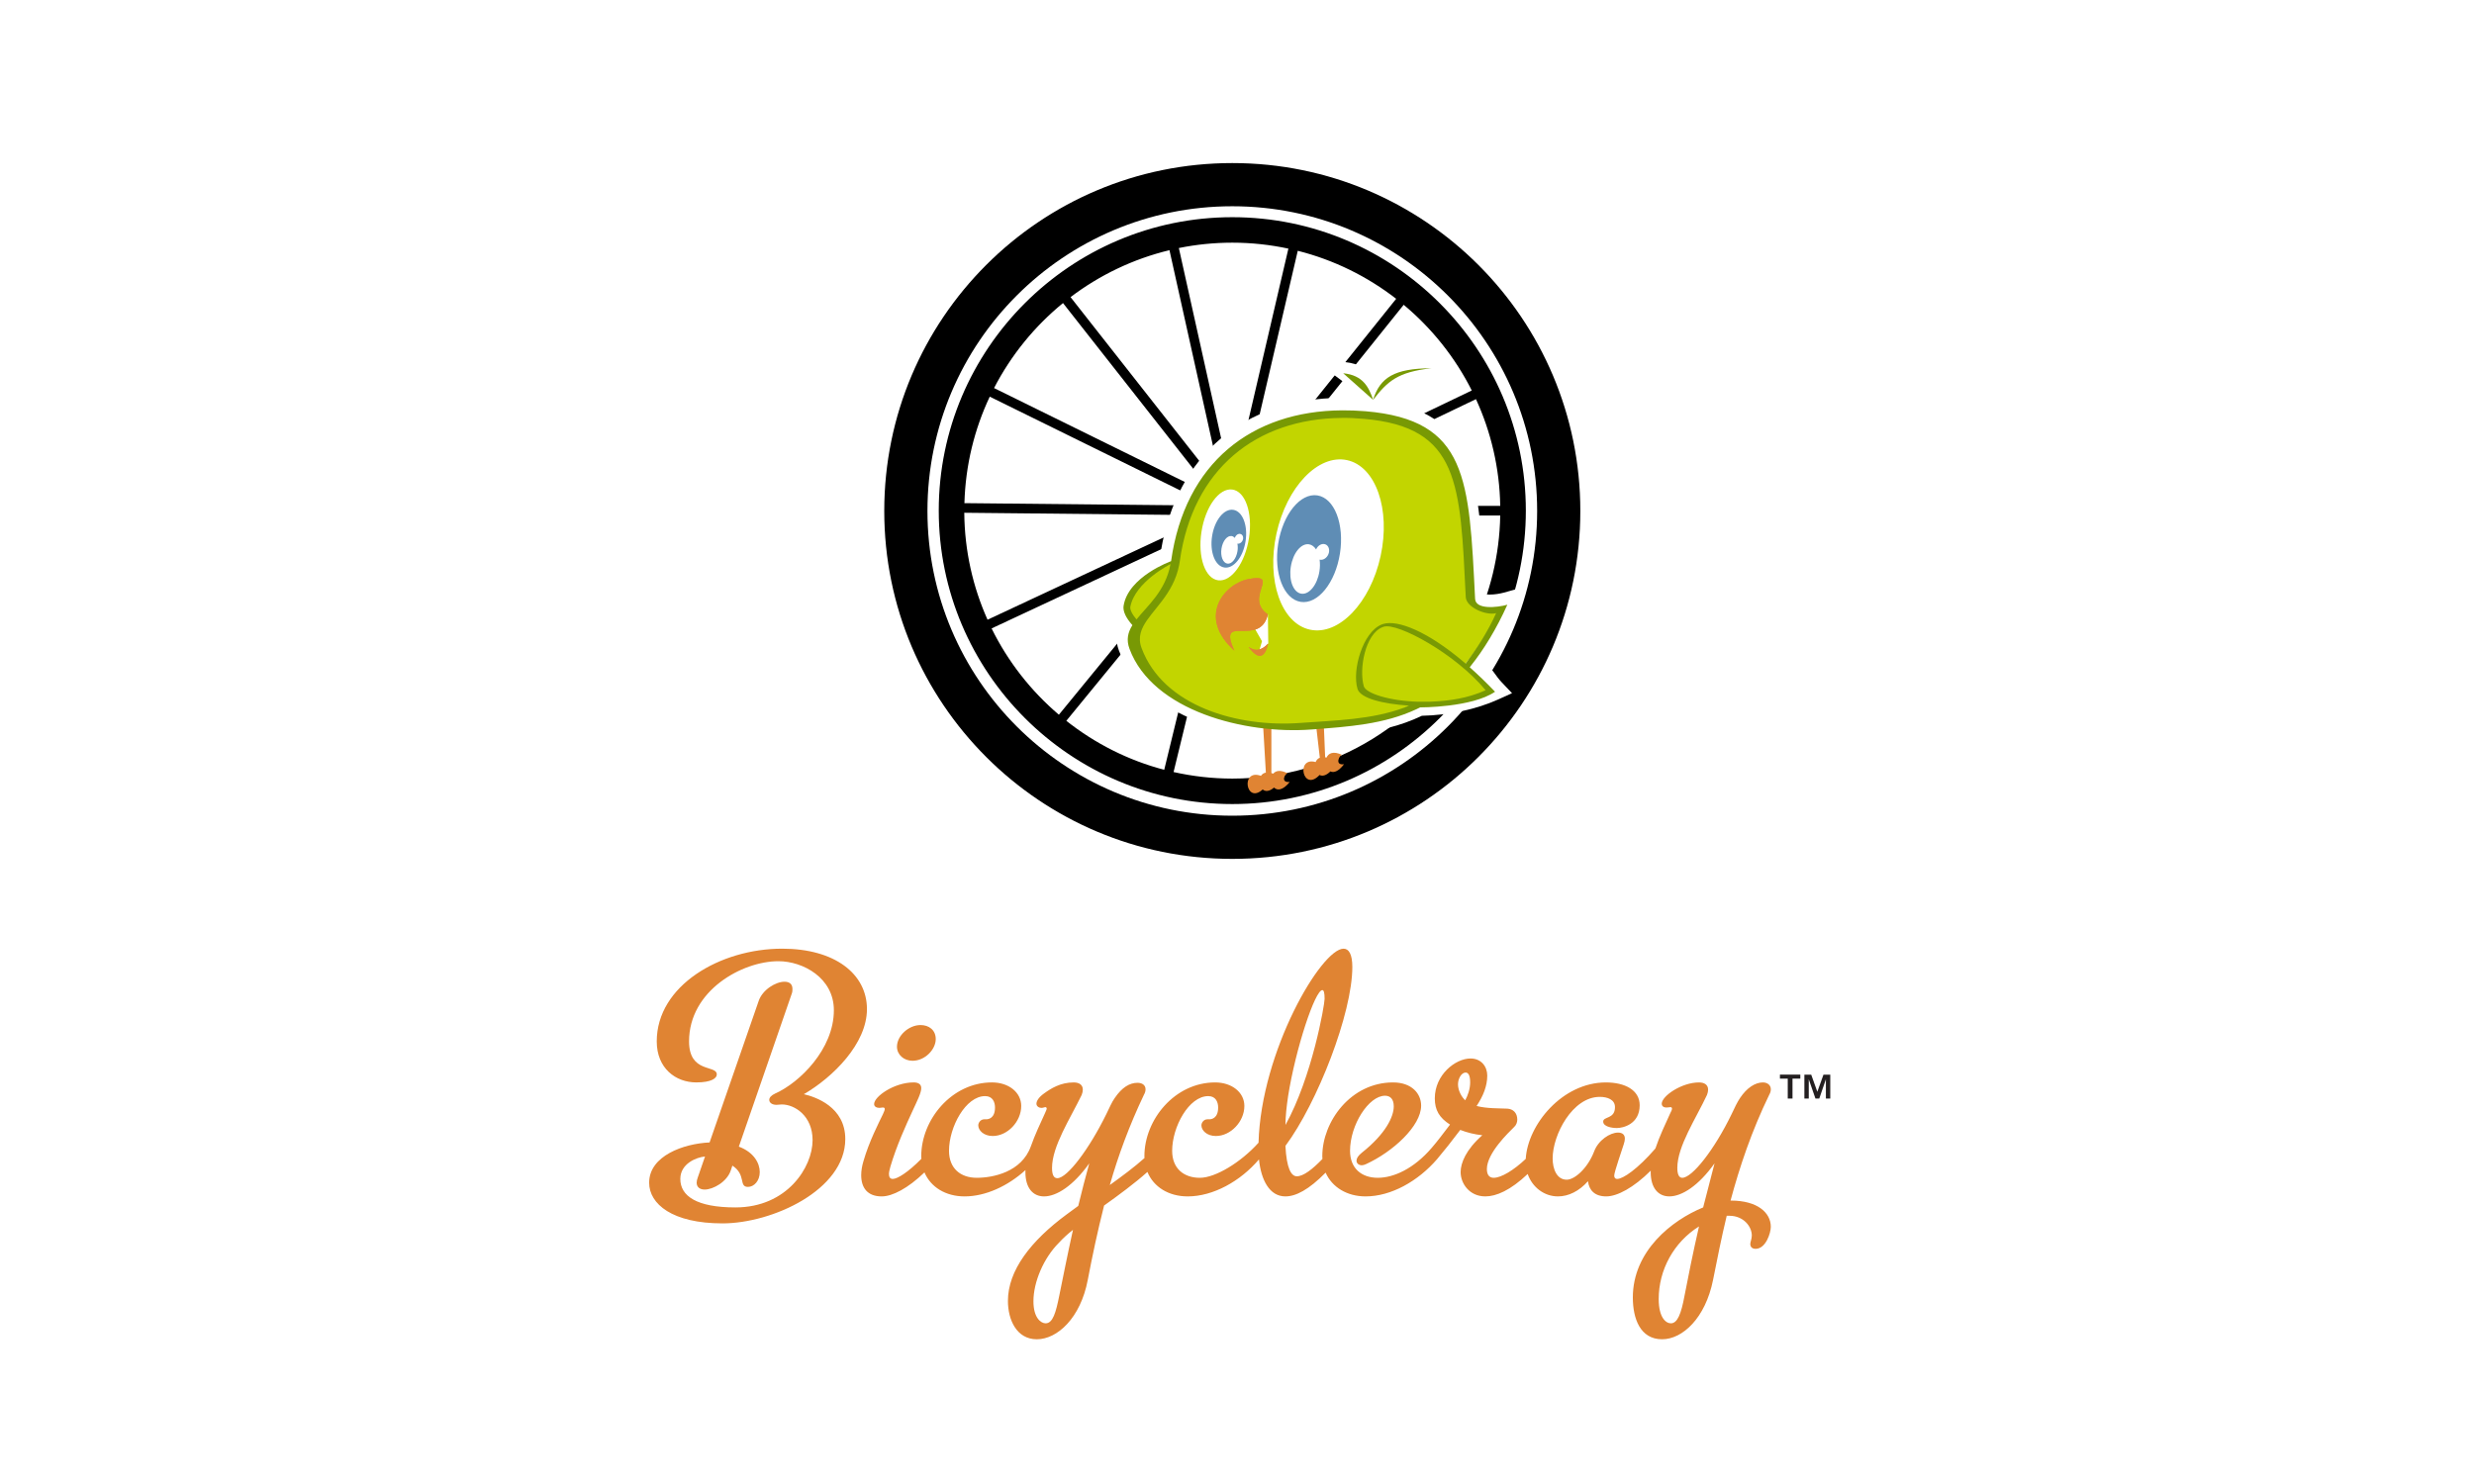 <?xml version="1.0" encoding="UTF-8"?> <svg xmlns="http://www.w3.org/2000/svg" id="Layer_1" version="1.1" viewBox="0 0 500 300"><defs><style> .st0 { fill: #789904; } .st1 { fill: #231f20; } .st2 { fill: #c2d500; } .st3 { fill: #5f8db5; } .st4 { fill: #fff; } .st5 { fill: #e08433; } </style></defs><rect class="st4" x="-1009.468" y="-119.874" width="8401.73" height="546.09"></rect><g><g><path d="M249.05,32.965c-38.848,0-70.34,31.488-70.34,70.331s31.492,70.331,70.34,70.331,70.336-31.485,70.336-70.331-31.485-70.331-70.336-70.331ZM249.049,164.899c-34.022,0-61.61-27.583-61.61-61.603s27.588-61.601,61.61-61.601,61.611,27.584,61.611,61.601-27.579,61.603-61.611,61.603Z"></path><path d="M249.049,43.907c-32.713,0-59.326,26.611-59.326,59.319s26.614,59.319,59.326,59.319,59.326-26.61,59.326-59.319-26.614-59.319-59.326-59.319ZM244.768,104.164l-45.184,21.116c-2.962-6.618-4.64-13.929-4.701-21.622l49.884.506ZM194.911,101.715c.213-7.678,2.022-14.962,5.12-21.527l44.757,22.033-49.877-.506ZM253.32,102.264l44.974-21.575c3.029,6.592,4.771,13.889,4.906,21.575h-49.88ZM303.199,104.207c-.144,8.073-2.049,15.723-5.369,22.57l-44.702-22.57h50.071ZM297.45,78.939l-44.971,21.574,31.209-38.898c5.695,4.748,10.396,10.644,13.762,17.324ZM250.963,99.296l11.317-48.598c7.336,1.849,14.078,5.203,19.888,9.706l-31.205,38.893ZM260.386,50.26l-11.316,48.596-10.823-48.715c3.492-.709,7.104-1.084,10.801-1.084,3.889,0,7.678.421,11.337,1.203ZM247.173,99.278l-30.813-39.214c5.853-4.441,12.632-7.715,19.993-9.49l10.82,48.703ZM214.835,61.265l30.811,39.213-44.748-22.029c3.433-6.643,8.191-12.492,13.937-17.184ZM200.403,127.041l45.188-21.118-31.589,38.564c-5.645-4.801-10.298-10.732-13.599-17.446ZM247.094,107.155l-11.804,48.466c-7.312-1.921-14.017-5.343-19.783-9.903l31.587-38.563ZM249.049,157.396c-4.077,0-8.046-.468-11.868-1.325l12.332-50.638,30.761,39.974,1.54-1.185-29.391-38.194,44.52,22.479c-9.1,17.165-27.15,28.89-47.894,28.89Z"></path></g><g><g><path class="st5" d="M162.459,221.2c5.915-3.456,12.752-10.216,12.752-17.206,0-7.143-6.53-12.213-17.131-12.213-12.521,0-25.351,7.451-25.351,18.741,0,5.454,3.841,8.296,7.989,8.296,3.073,0,4.148-.845,4.148-1.613,0-1.997-5.608-.154-5.608-6.683,0-10.292,10.754-16.207,18.052-16.207,4.994,0,11.216,3.38,11.216,9.909,0,7.911-6.991,14.671-11.83,16.822-.845.384-1.229.845-1.229,1.306,0,.537.538.998,1.46.998.307,0,.768-.077,1.075-.077,2.612,0,6.222,2.304,6.222,7.221,0,5.453-5.147,13.595-15.594,13.595-7.835,0-11.138-2.304-11.138-5.761,0-3.073,3.226-4.379,4.993-4.532l-1.459,4.224c-.154.384-.23.769-.23,1.075,0,.922.691,1.383,1.613,1.383,1.69,0,4.532-1.536,5.3-3.917l.307-.921c2.842,1.843,1.229,4.301,3.15,4.301,1.229,0,2.381-1.229,2.381-2.995s-1.152-3.995-4.225-5.146l10.678-30.878c.153-.384.153-.691.153-.999,0-.998-.614-1.459-1.613-1.459-1.767,0-4.455,1.613-5.223,3.917l-9.91,28.574c-5.224.23-12.214,2.688-12.214,8.142,0,4.301,4.686,8.219,14.826,8.219,10.063,0,24.813-6.76,24.813-17.052,0-6.529-6.069-8.526-8.374-9.064Z"></path><path class="st5" d="M184.43,214.44c2.535,0,4.686-2.304,4.686-4.378,0-1.843-1.383-2.842-3.073-2.842-2.382,0-4.763,2.151-4.763,4.378,0,1.613,1.383,2.842,3.149,2.842Z"></path><path class="st5" d="M349.822,242.707h-.076c1.843-6.836,4.224-13.98,7.835-21.43.23-.385.307-.768.307-1.075,0-.845-.691-1.383-1.613-1.383-1.536,0-3.226,1.075-4.609,3.149-.614.922-1.076,1.921-1.69,3.227-3.534,7.297-7.989,12.904-9.987,12.904-.614,0-.999-.614-.999-1.997,0-4.378,3.765-9.986,5.992-14.748.153-.384.23-.768.23-1.075,0-.999-.768-1.46-1.844-1.46-3.533,0-7.528,2.766-7.528,4.302,0,.537.462.768.922.768s.691-.077.844-.077c.154,0,.307.077.307.307s-.153.538-.384.998c-.955,2.091-2.149,4.613-2.967,7.056-3.629,4.199-6.571,6.155-7.71,6.155-.462,0-.615-.307-.615-.691,0-.691,1.613-5.3,1.92-6.298.154-.461.231-.845.231-1.152,0-.845-.538-1.229-1.383-1.229-1.613,0-3.995,1.536-4.839,3.84-1.306,3.38-3.918,5.684-5.531,5.684-1.997,0-2.842-2.151-2.842-4.301,0-4.762,3.995-12.443,9.525-12.443,1.536,0,3.073.538,3.073,2.074,0,2.458-2.381,1.843-2.381,2.919,0,.998,1.69,1.306,2.765,1.306,1.229,0,4.609-.768,4.609-4.609,0-3.073-2.995-4.609-6.837-4.609-8.808,0-15.801,8.558-16.19,15.455-2.481,2.345-4.984,3.824-6.473,3.824-.844,0-1.382-.538-1.382-1.766,0-3.226,4.379-7.373,5.454-8.449.461-.385.691-.998.691-1.537,0-1.383-.845-2.151-1.997-2.227-1.69-.077-4.148,0-6.222-.538,1.306-1.997,2.15-3.995,2.15-6.145,0-1.844-1.229-3.457-3.38-3.457-3.073,0-7.221,3.303-7.221,8.065,0,2.381.922,3.917,3.074,5.3-1.23,1.613-2.612,3.456-3.688,4.686-.002.001-.003.003-.004.005-3.61,4.221-7.68,6.063-10.905,6.063-3.303,0-5.607-1.92-5.607-5.454,0-5.223,3.765-11.137,7.068-11.137,1.076,0,1.767.691,1.767,2.151,0,2.074-1.613,5.531-6.453,9.371-.768.614-1.076,1.152-1.076,1.613,0,.537.461.921,1.076.921.23,0,.538-.077.845-.23,5.377-2.458,11.139-7.681,11.139-11.829,0-2.381-1.844-4.686-5.685-4.686-8.527,0-14.289,7.912-14.289,14.901,0,.194.016.381.027.57-2.029,2.103-3.842,3.502-5.174,3.502-1.153,0-2.074-1.613-2.304-6.145,6.453-8.68,13.52-26.807,13.52-36.178,0-2.535-.691-3.687-1.767-3.687-4.513,0-16.682,20.763-17.189,39.222-3.6,4.01-8.737,7.095-11.849,7.095-3.303,0-5.608-1.92-5.608-5.454,0-4.839,3.38-11.06,7.298-11.06,1.536,0,1.997,1.229,1.997,2.304,0,2.227-1.382,2.381-1.767,2.381h-.385c-.768,0-1.229.691-1.229,1.229,0,.999,1.076,2.151,2.919,2.151,2.995,0,5.762-2.919,5.762-6.068,0-2.765-2.536-4.763-5.915-4.763-8.143,0-14.289,7.527-14.289,14.901,0,.132.013.258.018.386-2.022,1.816-4.709,3.809-7.008,5.452,1.69-5.915,3.918-11.983,6.913-18.281.23-.385.307-.768.307-1.075,0-.845-.691-1.306-1.613-1.306-1.613,0-3.149.922-4.609,3.072-.614.845-1.076,1.997-1.69,3.227-3.457,7.066-7.913,12.981-9.91,12.981-.691,0-1.076-.615-1.076-2.074,0-4.378,3.688-9.986,5.992-14.748.153-.384.23-.768.23-1.075,0-.999-.768-1.46-1.844-1.46-2.688,0-4.609,1.229-5.992,2.228-1.075.768-1.536,1.536-1.536,2.074,0,.537.538.845.999.845.385,0,.615-.154.768-.154.231,0,.307.154.307.307,0,.153-.153.461-.384.998-.9,1.97-2.013,4.321-2.823,6.629,0,0-.002.002-.003.004-1.885,5.227-7.699,6.348-10.925,6.348-3.303,0-5.609-1.92-5.609-5.454,0-4.839,3.38-11.06,7.298-11.06,1.536,0,1.998,1.229,1.998,2.304,0,2.227-1.383,2.381-1.767,2.381h-.385c-.768,0-1.229.691-1.229,1.229,0,.999,1.076,2.151,2.918,2.151,2.997,0,5.762-2.919,5.762-6.068,0-2.765-2.535-4.763-5.915-4.763-8.143,0-14.289,7.527-14.289,14.901,0,.185.016.363.026.543-2.726,2.763-4.857,4.066-5.787,4.066-.538,0-.768-.384-.768-.999,0-.384.153-.998.307-1.536,1.229-4.148,3.073-8.219,4.532-11.367.845-1.844,1.69-3.457,1.69-4.455,0-.691-.461-1.153-1.537-1.153-3.917,0-7.989,2.842-7.989,4.379,0,.537.538.768,1.076.768.23,0,.461-.077.692-.077.23,0,.384.077.384.307,0,.231-.154.538-.384,1.075-.845,1.767-2.766,5.454-3.918,9.448-.307.999-.461,1.998-.461,2.842,0,2.612,1.306,4.302,4.148,4.302,2.155,0,5.298-1.633,8.636-4.851,1.269,2.983,4.298,4.851,8.11,4.851,4.244,0,8.747-2.092,12.308-5.322-.007.136-.016.274-.016.407,0,3.226,1.536,4.916,3.764,4.916,2.536,0,5.916-2.151,9.142-6.683-.768,2.765-1.536,5.761-2.227,8.603l-2.304,1.69c-7.298,5.377-11.907,11.369-11.907,17.513,0,3.84,1.767,7.758,5.838,7.758,4.148,0,8.834-4.301,10.294-11.983.922-4.84,1.998-9.909,3.303-15.055,2.835-2.017,6.243-4.534,8.756-6.788,1.246,3.036,4.294,4.944,8.144,4.944,5.129,0,10.639-3.052,14.402-7.482.428,4.172,2.126,7.482,5.341,7.482,2.12,0,4.748-1.368,8.13-4.803,1.299,2.955,4.345,4.803,8.078,4.803,5.147,0,10.601-3.072,14.442-7.527.004-.004.006-.008.009-.011,1.305-1.536,3.068-3.758,4.677-5.904,1.383.538,2.919.921,4.456,1.075-3.303,2.919-4.379,5.607-4.379,7.451,0,2.304,1.767,4.916,4.994,4.916,2.197,0,5.077-1.221,8.556-4.533.934,2.702,3.358,4.533,6.117,4.533,2.151,0,4.302-1.075,6.068-3.072.23,1.843,1.383,3.072,3.688,3.072,2.233,0,5.527-1.754,8.999-5.207-.004.097-.011.197-.011.291,0,3.226,1.536,4.916,3.764,4.916,2.536,0,5.916-2.151,9.142-6.683l-2.304,8.91c-6.376,2.612-14.211,8.833-14.211,18.205,0,4.224,1.459,8.449,5.915,8.449,4.148,0,8.757-4.301,10.294-11.983.845-4.225,1.69-8.526,2.766-12.981h.537c2.842,0,4.533,2.151,4.533,3.994,0,.691-.307,1.306-.307,1.69,0,.691.461.998,1.076.998,2.074,0,3.073-3.227,3.073-4.455,0-2.842-2.689-5.3-8.066-5.3ZM260.328,221.584c1.537-9.678,5.454-21.43,6.915-21.43.307,0,.461.537.461,1.767s-2.535,15.823-7.912,25.501c0-1.69.23-3.764.537-5.837ZM214.082,261.91c-.691,3.457-1.305,5.607-2.765,5.607-.921,0-2.458-1.075-2.458-4.454,0-3.917,2.074-8.757,5.147-11.83.845-.922,1.767-1.767,2.842-2.611-1.153,5.223-2.074,9.909-2.766,13.288ZM296.126,222.429c-.692-.614-1.46-1.92-1.46-3.226,0-1.153.692-2.381,1.536-2.381.538,0,.922.538.922,1.997,0,1.306-.461,2.612-.999,3.61ZM340.45,261.91c-.691,3.764-1.459,5.607-2.765,5.607-.999,0-2.458-1.152-2.458-4.916,0-5.837,2.996-11.445,8.142-14.671-1.229,5.377-2.227,10.37-2.919,13.98Z"></path></g><path class="st1" d="M359.729,218.053v-.807h4.119v.807h-1.58v4.026h-.96v-4.026h-1.58ZM366.05,217.247l1.234,3.459,1.243-3.459h1.374v4.832h-.887v-3.899l-1.337,3.899h-.774l-1.349-3.899v3.899h-.887v-4.832h1.382Z"></path></g><g><path class="st4" d="M253.6,148.774c-4.617-.643-9.065-1.842-12.977-3.544-7.321-3.184-12.33-7.928-14.486-13.719-.754-2.021-.575-3.742.063-5.272-1.196-1.652-1.653-3.201-1.348-4.602.877-3.983,5.376-8.928,9.787-10.333,3.213-19.238,16.739-30.751,36.432-30.878l.362-.001c1.48,0,3.017.064,4.567.191.023.002.045.005.068.007l-10.765-8.07,6.489.64c2.891.286,4.688,1.507,5.85,2.907,2.57-3.127,8.95-2.295,14.065-2.324,0,0-9.518,4.635-11.688,7.305l-.036.037c18.291,3.119,18.937,16.044,20.045,38.35l.032.638c.198.046.522.093,1.019.093,1.038,0,2.147-.204,2.838-.395l3.778-1.045-1.28,3.955c-2.085,4.637-3.816,8.122-6.157,11.225,1.249,1.167,2.013,2.704,3.276,4.033l2.052,2.158-2.712,1.231c-4.518,2.051-9.992,3.217-15.513,3.341-4.375,2.112-8.975,3.107-13.711,3.699v.496c.177,1.848.234,1.226-.828,1.792-3.167,1.69-5.008,3.516-5.008,3.516l-.287-4.717v-.496c-.721.056-1.444.111-2.17.165l-.355.027c-1.198.09-2.446.136-3.706.136-.716,0-1.431-.025-2.147-.053v.184c.517,2.216,1.853,5.892.225,7.068-2.425.676-5.774.7-5.774.7v-8.443Z"></path><path class="st5" d="M271.244,152.611c-1.783-.852-2.769-.332-3.148.537-.098-.024-.19-.042-.282-.055l-.361-8.849-1.811-.54,1.097,9.474c-.417.165-.694.486-.846.874-4.079-1.148-2.608,6.215.792,2.618.542.277,1.296.16,2.191-.723.657.315,1.612.047,2.755-1.453-1.991.286-.907-1.92-.387-1.884Z"></path><path class="st5" d="M260.254,156.341c-1.5-.775-2.443-.542-2.932.062-.129-.05-.254-.095-.374-.129l-.002-11.193-1.794-.551.681,11.658c-.452.082-.78.325-.992.652-4.176-1.52-3.067,5.86.352,2.756.513.434,1.301.468,2.292-.384.631.632,1.749.628,3.183-1.139-2.0.224-.934-1.783-.415-1.732Z"></path><path class="st2" d="M295.938,134.471c2.48-3.09,4.972-6.636,7.178-11.536-1.628,1.266-6.104-.298-6.212-2.462-1.183-23.82-1.416-34.674-21.677-36.407-34.136-4.498-37.999,29.107-37.999,29.107,0,0-.484.512-.551.544-4.357,2.089-8.921,5.104-9.26,9.166-.086,1.048.765,2.101,2.284,3.388-.912,1.45-1.313,3.227-.629,5.068,4.584,12.309,22.39,16.158,35.491,15.179,7.86-.585,14.687-.895,21.349-4.322,4.883-.001,10.179-.536,15.084-2.759-1.872-1.97-3.328-3.45-5.059-4.966ZM246.218,117.315c-2.657-.325-4.181-4.702-3.405-9.769.774-5.071,3.555-8.915,6.21-8.587,2.655.326,4.179,4.703,3.406,9.77-.775,5.067-3.555,8.912-6.211,8.586ZM255.769,130.758l-1.254.734.537-1.869-2.99-5.233,4.183-.182.075,5.891-.552.659ZM279.025,112.403c0,.004-.002.007-.003.014-2.059,9.459-8.443,16.121-14.257,14.874-5.814-1.247-8.855-9.928-6.796-19.387.001-.007.002-.01.003-.014,2.059-9.461,8.443-16.119,14.257-14.876,5.814,1.247,8.856,9.927,6.796,19.389Z"></path><path id="path4602" class="st5" d="M252.326,130.763c2.043,2.766,3.295,2.234,3.982-.664-1.526,1.608-2.809,1.522-3.982.664Z"></path><path id="path4618" class="st5" d="M252.326,130.763c2.043,2.766,3.295,2.234,3.982-.664-1.526,1.608-2.809,1.522-3.982.664Z"></path><path id="path4584" class="st5" d="M249.471,131.536c-3.596-7.83,5.111-.418,6.774-7.328-4.951-3.398,2.703-8.343-3.823-7.165-4.918.887-10.61,7.627-2.952,14.492h0Z"></path><path id="path4614" class="st5" d="M249.471,131.536c-3.596-7.83,5.111-.418,6.774-7.328-4.951-3.398,2.703-8.343-3.823-7.165-4.918.887-10.61,7.627-2.952,14.492h0Z"></path><path class="st3" d="M266.244,100.146c-3.448-.536-6.996,3.848-7.924,9.79-.926,5.946,1.119,11.202,4.566,11.738,3.448.54,6.996-3.845,7.923-9.79.926-5.942-1.117-11.199-4.566-11.738ZM268.576,111.716c-.202.883-.973,1.53-1.722,1.451-.056-.006-.106-.023-.159-.036.1.72.098,1.517-.032,2.345-.43,2.758-2.074,4.788-3.673,4.538-1.598-.247-2.545-2.684-2.116-5.439.43-2.759,2.074-4.792,3.673-4.542.575.09,1.063.466,1.436,1.035.302-.689.957-1.159,1.6-1.092.75.083,1.194.861.993,1.74Z"></path><path class="st3" d="M249.257,103.065c-1.868-.29-3.788,2.083-4.291,5.307-.503,3.219.604,6.064,2.473,6.353,1.866.292,3.788-2.08,4.29-5.303.503-3.219-.604-6.064-2.472-6.357ZM251.213,109.008c-.127.55-.606.951-1.072.905-.024-.003-.041-.019-.064-.023.089.454.105.972.02,1.516-.24,1.54-1.158,2.673-2.051,2.533-.894-.139-1.423-1.5-1.183-3.041.24-1.536,1.158-2.673,2.052-2.533.243.038.456.173.636.371.156-.497.603-.858,1.043-.81.467.05.744.536.619,1.083Z"></path><path id="path4590" class="st0" d="M277.524,80.843c-.892-2.602-2.077-4.995-6.062-5.389l6.062,5.389Z"></path><path id="path4592" class="st0" d="M277.489,80.857c1.421-4.559,4.306-6.371,11.796-6.414-6.826.768-8.831,2.605-11.796,6.414Z"></path><path class="st0" d="M229.687,125.224c-.914-1.089-1.352-2.006-1.241-2.58.982-5.055,8.119-8.607,8.119-8.607-1.015,5.456-4.656,8.39-6.878,11.187M228.863,126.374c-.902,1.442-1.283,2.935-.585,4.804,4.672,12.55,23.368,17.302,36.721,16.298,7.606-.565,14.727-1.06,21.239-4.095.259-.121.516-.246.773-.375,0,0,10.476.036,15.141-3.169-1.724-1.814-3.505-3.512-5.113-4.945l.246-.329c2.535-3.169,5.117-7.343,7.352-12.312-2.138.591-6.402,1.01-6.517-1.193-1.212-24.281-1.49-36.152-22.137-37.923-1.62-.132-3.197-.193-4.743-.182-18.283.118-31.789,10.637-34.56,30.491,0,0-8.69,3.119-9.603,9.052-.16,1.045.452,2.402,1.785,3.88M283.814,143.047c-6.673,2.466-13.9,2.571-21.039,3.1-12.568.94-27.668-3.33-32.064-15.144-.407-1.097-.428-2.083-.187-3.023.116-.454.294-.897.519-1.336,1.702-3.32,6.111-6.43,7.265-12.425.036-.186.119-.695.128-.761,2.6-18.678,15.472-28.811,32.693-28.972,1.462-.025,2.953.043,4.471.182,19.434,1.65,19.504,13.21,20.633,36.04.108,2.092,4.134,3.776,6.136,3.246-1.768,3.931-3.952,7.171-6.01,10.003l-.154.193c-.055-.047-.109-.093-.162-.139-7.596-6.49-13.602-8.734-16.486-7.88-.127.04-.243.075-.369.136-3.746,1.536-5.98,9.173-4.834,12.995.573,1.918,5.169,3.041,10.399,3.379l-.937.407ZM289.111,141.847l-2.52.011c-5.893-.172-10.566-1.718-10.966-3.129-1.002-3.542.295-10.513,3.736-11.928.121-.05.226-.082.338-.115,2.761-.818,14.388,5.398,20.549,12.848-3.649,1.651-7.394,2.166-11.136,2.312Z"></path></g></g></svg> 